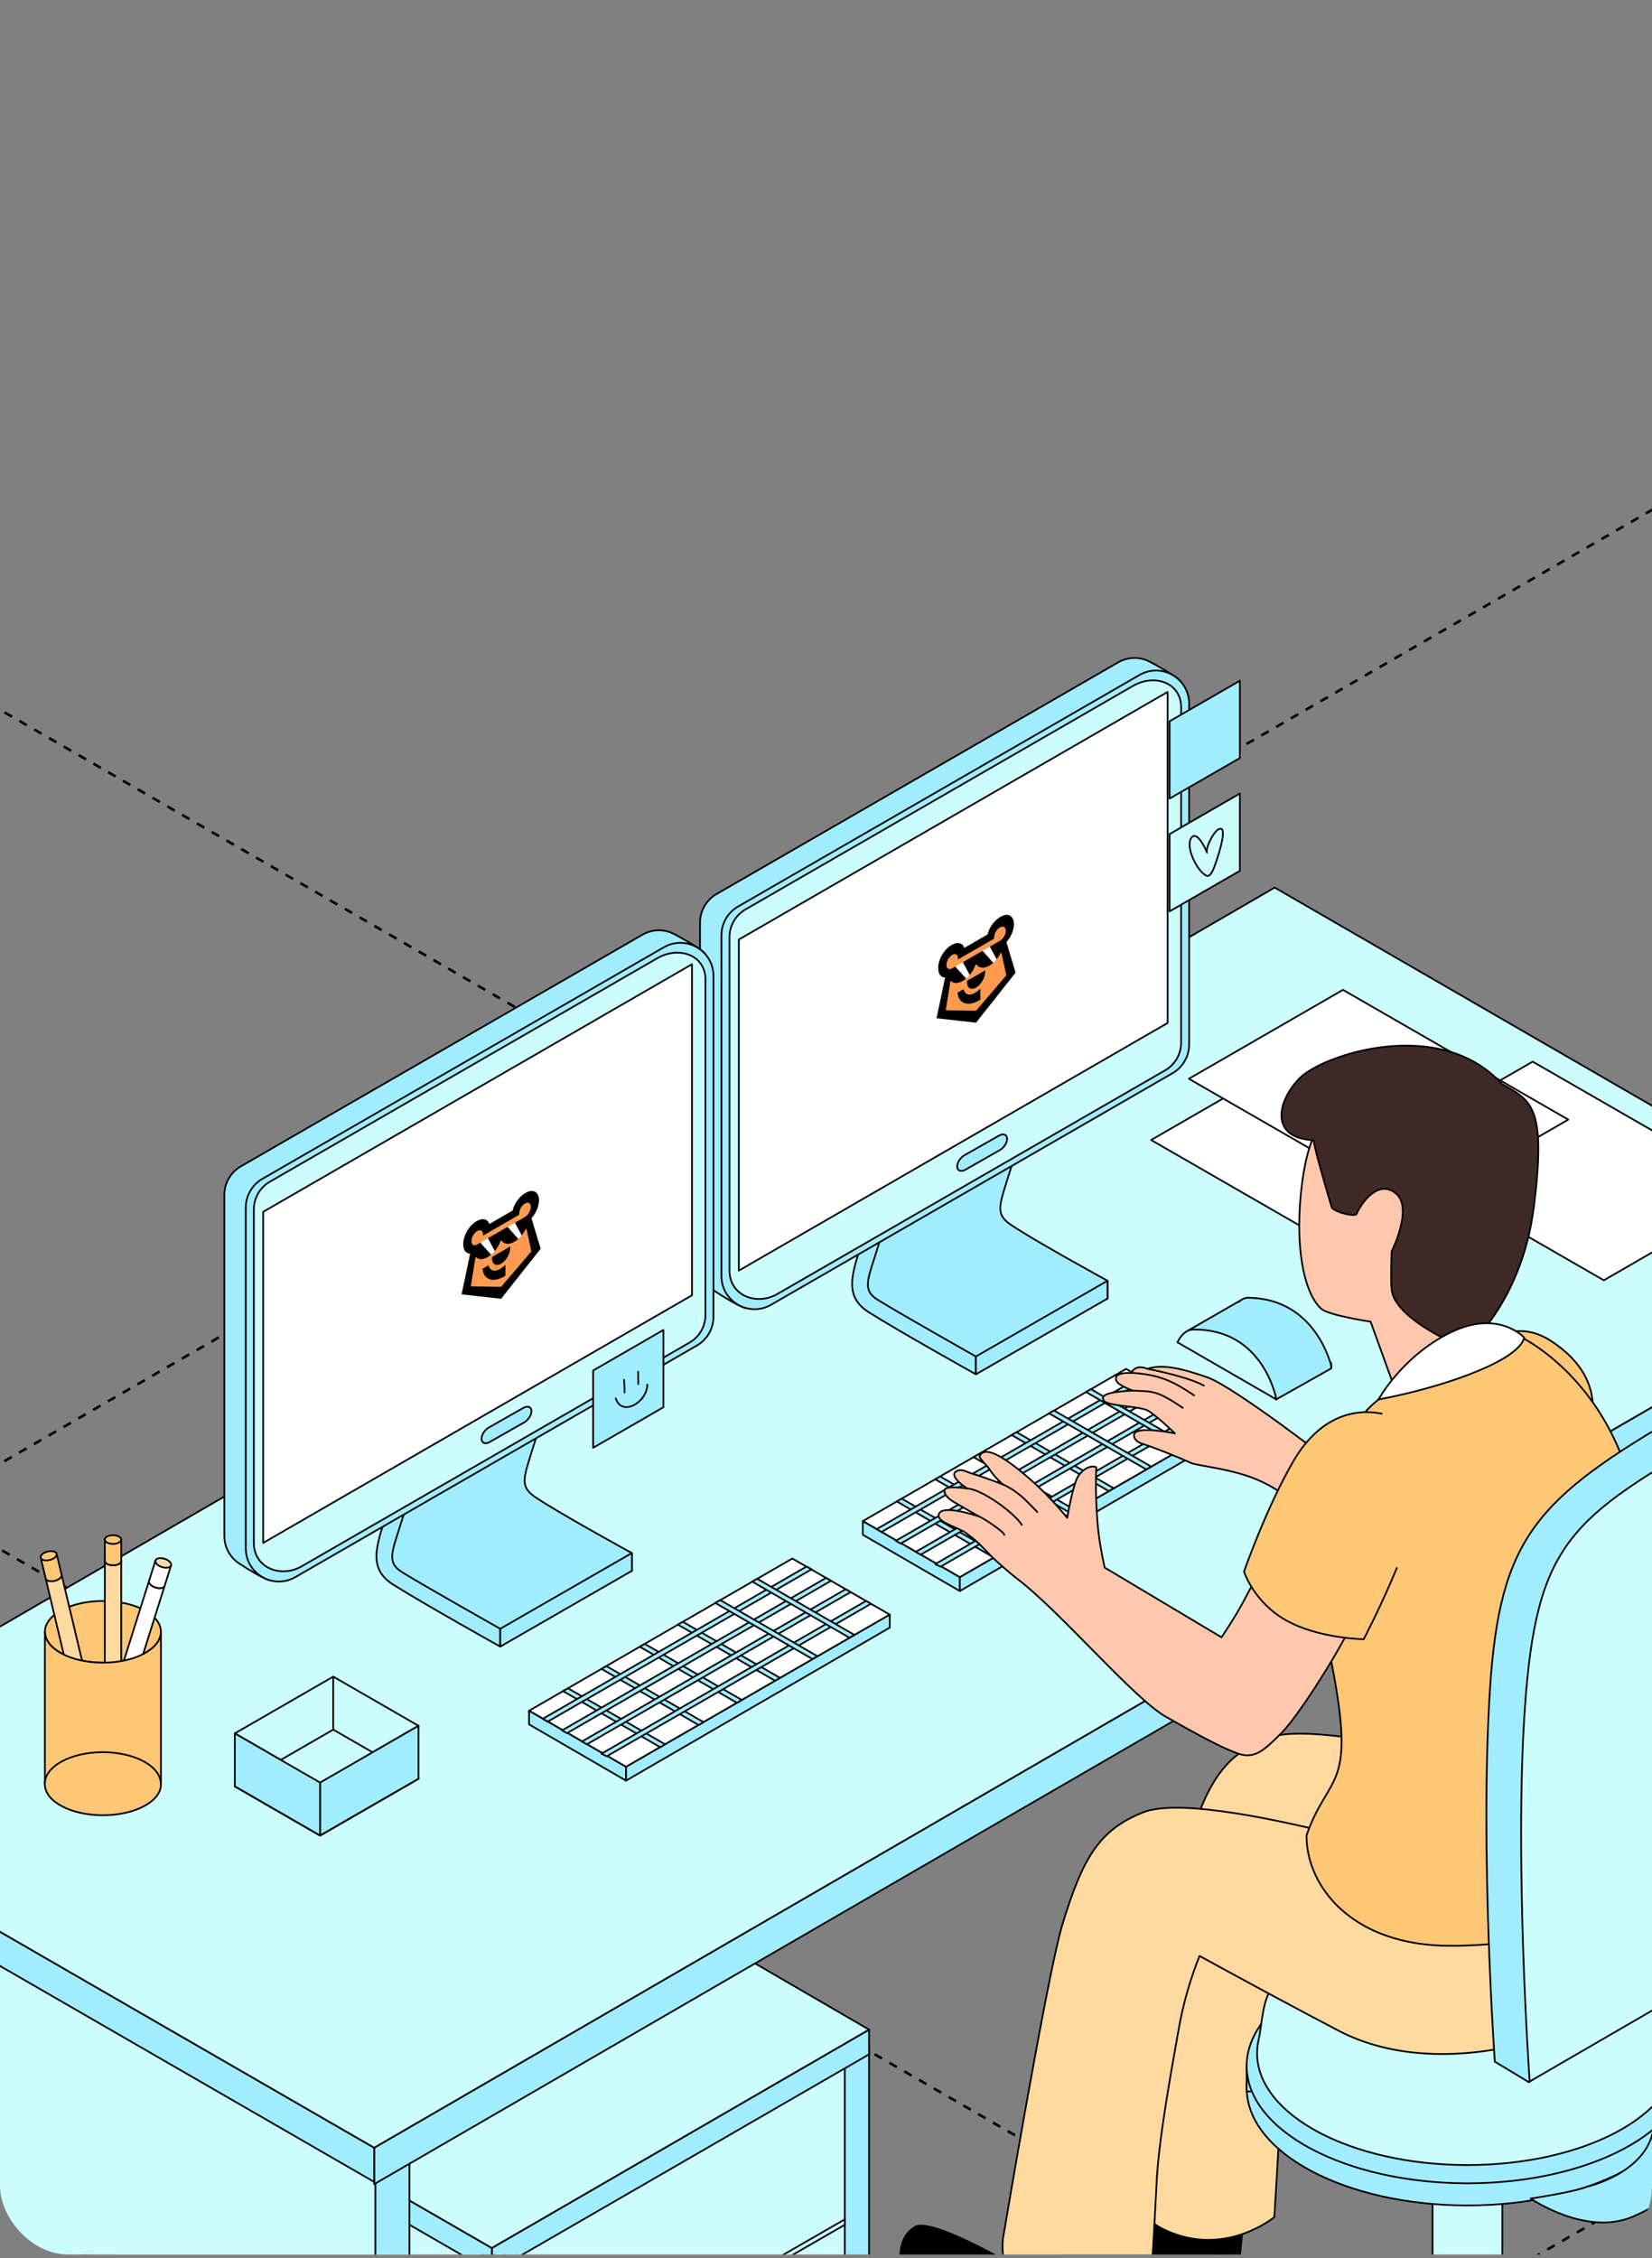 <?xml version="1.0" encoding="UTF-8"?> <svg xmlns="http://www.w3.org/2000/svg" width="387" height="529" viewBox="0 0 387 529" fill="none"><rect x="0" y="0" width="387" height="529" fill="#808080" stroke="none"/><g clip-path="url(#clip0_390_3237)"><path d="M-1550.36 254.608L152.998 1238.04" stroke="black" stroke-width="0.6" stroke-linejoin="round" stroke-dasharray="2 2"></path><path d="M-1379.98 156.246L323.37 1139.68" stroke="black" stroke-width="0.6" stroke-linejoin="round" stroke-dasharray="2 2"></path><path d="M-1209.67 57.912L493.686 1041.34" stroke="black" stroke-width="0.6" stroke-linejoin="round" stroke-dasharray="2 2"></path><path d="M-1039.35 -40.421L664.006 943.011" stroke="black" stroke-width="0.6" stroke-linejoin="round" stroke-dasharray="2 2"></path><path d="M-868.98 -138.784L834.373 844.648" stroke="black" stroke-width="0.6" stroke-linejoin="round" stroke-dasharray="2 2"></path><path d="M-698.66 -237.117L1004.69 746.315" stroke="black" stroke-width="0.6" stroke-linejoin="round" stroke-dasharray="2 2"></path><path d="M-357.973 -433.813L1345.38 549.619" stroke="black" stroke-width="0.6" stroke-linejoin="round" stroke-dasharray="2 2"></path><path d="M-187.656 -532.146L1515.7 451.285" stroke="black" stroke-width="0.6" stroke-linejoin="round" stroke-dasharray="2 2"></path><path d="M-17.336 -630.48L1686.02 352.952" stroke="black" stroke-width="0.6" stroke-linejoin="round" stroke-dasharray="2 2"></path><path d="M153.035 -728.843L1856.39 254.589" stroke="black" stroke-width="0.6" stroke-linejoin="round" stroke-dasharray="2 2"></path><path d="M152.946 1238L1856.3 254.571" stroke="black" stroke-width="0.6" stroke-linejoin="round" stroke-dasharray="2 2"></path><path d="M-17.37 1139.67L1685.98 156.238" stroke="black" stroke-width="0.6" stroke-linejoin="round" stroke-dasharray="2 2"></path><path d="M-187.714 1041.32L1515.64 57.89" stroke="black" stroke-width="0.6" stroke-linejoin="round" stroke-dasharray="2 2"></path><path d="M-358.058 942.974L1345.3 -40.458" stroke="black" stroke-width="0.6" stroke-linejoin="round" stroke-dasharray="2 2"></path><path d="M-528.379 844.641L1174.97 -138.791" stroke="black" stroke-width="0.6" stroke-linejoin="round" stroke-dasharray="2 2"></path><path d="M-698.723 746.292L1004.63 -237.14" stroke="black" stroke-width="0.6" stroke-linejoin="round" stroke-dasharray="2 2"></path><path d="M-1039.38 549.611L663.971 -433.821" stroke="black" stroke-width="0.6" stroke-linejoin="round" stroke-dasharray="2 2"></path><path d="M-1209.73 451.263L493.624 -532.169" stroke="black" stroke-width="0.6" stroke-linejoin="round" stroke-dasharray="2 2"></path><path d="M-1380.07 352.915L323.284 -630.517" stroke="black" stroke-width="0.6" stroke-linejoin="round" stroke-dasharray="2 2"></path><path d="M-1550.39 254.582L152.964 -728.85" stroke="black" stroke-width="0.6" stroke-linejoin="round" stroke-dasharray="2 2"></path><path d="M198.674 478.299V590.031L120.896 634.873L115.219 513.315L198.674 478.299Z" fill="#CBFDFD" stroke="black" stroke-width="0.4" stroke-miterlimit="10" stroke-linecap="round" stroke-linejoin="round"></path><path d="M115.216 638.15L26.547 586.91V478.299L115.216 529.454V638.15Z" fill="#CBFDFD" stroke="black" stroke-width="0.4" stroke-miterlimit="10" stroke-linecap="round" stroke-linejoin="round"></path><path d="M115.219 638.151L120.896 634.874V526.611L115.219 529.885V638.151Z" fill="#9FEDFE" stroke="black" stroke-width="0.4" stroke-miterlimit="10" stroke-linecap="round" stroke-linejoin="round"></path><path d="M197.906 590.476L203.588 587.203V478.937L197.906 482.208V590.476Z" fill="#9FEDFE" stroke="black" stroke-width="0.4" stroke-miterlimit="10" stroke-linecap="round" stroke-linejoin="round"></path><path d="M115.215 532.299L203.587 481.245V475.458L115.215 526.612V532.299Z" fill="#9FEDFE" stroke="black" stroke-width="0.4" stroke-miterlimit="10" stroke-linecap="round" stroke-linejoin="round"></path><path d="M26.586 475.458L115.212 526.612V532.299L26.586 481.144V475.458Z" fill="#9FEDFE" stroke="black" stroke-width="0.4" stroke-miterlimit="10" stroke-linecap="round" stroke-linejoin="round"></path><path d="M115.217 424.121L203.584 475.457L115.212 526.611L26.586 475.457L115.217 424.121Z" fill="#CBFDFD" stroke="black" stroke-width="0.4" stroke-miterlimit="10" stroke-linecap="round" stroke-linejoin="round"></path><path d="M197.907 519.898V521.168L120.898 565.591V564.213L197.907 519.898Z" fill="#CBFDFD" stroke="black" stroke-width="0.4" stroke-miterlimit="10" stroke-linecap="round" stroke-linejoin="round"></path><path d="M87.918 660.006L95.915 655.393V484.56L87.918 489.173V660.006Z" fill="#9FEDFE" stroke="black" stroke-width="0.4" stroke-miterlimit="10" stroke-linecap="round" stroke-linejoin="round"></path><path d="M-3.055 437.005L87.92 489.171V660.004L-3.055 607.843V437.005Z" fill="#CBFDFD" stroke="black" stroke-width="0.4" stroke-miterlimit="10" stroke-linecap="round" stroke-linejoin="round"></path><path d="M348.273 247.622L439.248 299.788V457.535L348.273 405.374V247.622Z" fill="#CBFDFD" stroke="black" stroke-width="0.4" stroke-miterlimit="10" stroke-linecap="round" stroke-linejoin="round"></path><path d="M87.656 511.656L447.998 302.812V294.282L87.656 503.122V511.656Z" fill="#9FEDFE" stroke="black" stroke-width="0.4" stroke-miterlimit="10" stroke-linecap="round" stroke-linejoin="round"></path><path d="M87.655 503.122L-61.789 416.865V424.875L87.655 511.131V503.122Z" fill="#9FEDFE" stroke="black" stroke-width="0.4" stroke-miterlimit="10" stroke-linecap="round" stroke-linejoin="round"></path><path d="M447.997 294.281L298.611 207.92L-61.789 416.865L87.655 503.122L447.997 294.281Z" fill="#CBFDFD" stroke="black" stroke-width="0.4" stroke-miterlimit="10" stroke-linecap="round" stroke-linejoin="round"></path><path d="M98.041 416.671L74.98 429.975L55.008 418.454L78.069 405.149L98.041 416.671Z" fill="#CBFDFD" stroke="black" stroke-width="0.4" stroke-miterlimit="10" stroke-linecap="round" stroke-linejoin="round"></path><path d="M98.041 404.282L74.98 417.583L55.008 406.061L78.069 392.761L98.041 404.282Z" fill="#CBFDFD" stroke="black" stroke-width="0.4" stroke-miterlimit="10" stroke-linecap="round" stroke-linejoin="round"></path><path d="M98.041 416.697L74.98 429.996L55.008 418.476L78.069 405.175L98.041 416.697Z" fill="#CBFDFD" stroke="black" stroke-width="0.4" stroke-miterlimit="10" stroke-linecap="round" stroke-linejoin="round"></path><path d="M98.037 404.281V416.671L74.977 429.975V417.582L98.037 404.281Z" fill="#9FEDFE" stroke="black" stroke-width="0.4" stroke-miterlimit="10" stroke-linecap="round" stroke-linejoin="round"></path><path d="M55.008 406.061L74.98 417.582V429.975L55.008 418.454V406.061Z" fill="#9FEDFE" stroke="black" stroke-width="0.4" stroke-miterlimit="10" stroke-linecap="round" stroke-linejoin="round"></path><path d="M322.438 297.446L358.538 276.619L305.77 246.225L269.664 267.053L322.438 297.446Z" fill="white" stroke="black" stroke-width="0.4" stroke-miterlimit="10" stroke-linecap="round" stroke-linejoin="round"></path><path d="M375.715 299.916L411.82 279.088L359.047 248.695L322.941 269.523L375.715 299.916Z" fill="white" stroke="black" stroke-width="0.4" stroke-miterlimit="10" stroke-linecap="round" stroke-linejoin="round"></path><path d="M331.277 283.103L367.383 262.276L314.609 231.882L278.504 252.71L331.277 283.103Z" fill="white" stroke="black" stroke-width="0.4" stroke-miterlimit="10" stroke-linecap="round" stroke-linejoin="round"></path><path d="M259.45 300.025C259.45 300.025 241.517 290.208 236.618 286.777C233.076 284.297 234.182 282.174 236.355 275.113C238.528 268.053 243.273 255.12 243.273 255.12L238.9 254.418C238.9 254.418 211.411 272.141 209.597 278.105C207.783 284.073 196.423 300.097 201.866 303.523C206.264 306.293 222.838 316.669 228.491 319.974C230.361 321.067 243.504 311.005 243.504 311.005L259.45 304.194V300.025Z" fill="#9FEDFE" stroke="black" stroke-width="0.4" stroke-miterlimit="10" stroke-linecap="round" stroke-linejoin="round"></path><path d="M228.617 317.768C228.617 317.768 210.331 307.448 205.546 304.447C201.884 302.148 203.35 299.592 205.523 292.526C207.696 285.466 212.441 272.533 212.441 272.533L208.068 271.832C208.068 271.832 202.978 287.422 201.163 293.39C199.349 299.358 198.113 303.994 203.561 307.425C210.96 312.086 228.612 321.936 228.612 321.936V317.768H228.617Z" fill="#9FEDFE" stroke="black" stroke-width="0.4" stroke-miterlimit="10" stroke-linecap="round" stroke-linejoin="round"></path><path d="M259.451 300.025L228.617 317.767V321.941L259.451 304.195V300.025Z" fill="#9FEDFE" stroke="black" stroke-width="0.4" stroke-miterlimit="10" stroke-linecap="round" stroke-linejoin="round"></path><path d="M163.984 216.15V296C163.984 298.807 165.417 301.12 167.471 302.471C168.625 303.229 173.532 306.393 174.936 306.462C176.345 306.532 174.252 303.504 175.625 302.711L269.671 248.465C272.071 247.082 273.552 244.52 273.552 241.753V161.899C273.552 160.279 277.395 160.838 276.597 159.637C275.872 158.547 270.564 155.652 269.425 155.048C267.201 153.868 264.405 153.745 261.911 155.183L167.867 209.428C165.46 210.821 163.984 213.378 163.984 216.15Z" fill="#9FEDFE" stroke="black" stroke-width="0.4" stroke-miterlimit="10" stroke-linecap="round" stroke-linejoin="round"></path><path d="M231.26 276.45L274.688 251.4C277.09 250.016 278.57 247.455 278.57 244.688V164.839C278.57 158.871 272.105 155.14 266.929 158.127L172.884 212.372C170.488 213.756 169.008 216.318 169.008 219.085V298.934C169.008 304.901 175.472 308.632 180.644 305.646L231.26 276.45Z" fill="#9FEDFE" stroke="black" stroke-width="0.4" stroke-miterlimit="10" stroke-linecap="round" stroke-linejoin="round"></path><path d="M170.895 219.528V297.665C170.895 303.427 177.14 305.995 182.134 303.113L272.946 250.733C275.267 249.397 276.689 246.925 276.689 244.249V165.669C276.689 159.906 270.449 157.778 265.45 160.66L174.642 213.04C172.322 214.381 170.895 216.852 170.895 219.528Z" fill="#CBFDFD" stroke="black" stroke-width="0.4" stroke-miterlimit="10" stroke-linecap="round" stroke-linejoin="round"></path><path d="M234.24 269.409L226.128 274.022C225.145 274.581 224.294 274.276 224.237 273.345C224.18 272.41 224.939 271.188 225.922 270.631L234.034 266.018C235.018 265.459 235.873 265.764 235.93 266.695C235.983 267.63 235.224 268.851 234.24 269.409Z" fill="#9FEDFE" stroke="black" stroke-width="0.4" stroke-miterlimit="10" stroke-linecap="round" stroke-linejoin="round"></path><path d="M273.53 162.09V239.64L173.082 297.644V220.095L273.53 162.09Z" fill="white" stroke="black" stroke-width="0.4" stroke-miterlimit="10" stroke-linecap="round" stroke-linejoin="round"></path><path d="M221.419 228.974L219.403 238.528L228.646 239.559L237.906 227.842L235.756 220.703C236.385 220.002 236.896 219.131 237.204 218.235C237.512 217.339 237.597 216.471 237.447 215.775C237.297 215.079 236.92 214.596 236.379 214.407C235.837 214.217 235.163 214.332 234.468 214.733L234.192 214.892C233.47 215.318 232.774 216.022 232.227 216.882C231.812 217.522 231.505 218.228 231.344 218.917L225.915 222.049C225.597 221.127 224.739 220.695 223.723 221.027C223.524 221.088 223.321 221.173 223.117 221.282L222.841 221.441C222.031 221.908 221.255 222.726 220.683 223.717C220.111 224.707 219.79 225.788 219.79 226.722C219.79 228.135 220.377 229.016 221.419 228.974Z" fill="#FF9B50"></path><path d="M231.894 221.747L230.16 222.732L232.68 225.547C232.956 225.289 233.224 225.008 233.48 224.707L231.894 221.747Z" fill="white"></path><path d="M225.569 225.377L223.775 226.427L226.306 229.241C226.606 228.982 226.899 228.695 227.18 228.384L225.569 225.377Z" fill="white"></path><path d="M229.66 231.607L229.66 234.166C228.453 234.945 227.221 235.28 226.257 235.069C225.135 234.835 224.46 233.961 224.291 232.543L225.724 231.717C226.188 233.577 227.951 233.265 229.66 231.607Z" fill="black"></path><path d="M228.763 231.282C228.726 231.303 228.69 231.327 228.655 231.348C228.62 231.368 228.583 231.389 228.544 231.408C227.566 231.916 226.513 231.662 226.513 229.904L226.513 229.783L230.797 227.313L230.797 227.433C230.797 229.19 229.746 230.657 228.768 231.279L228.763 231.282Z" fill="black"></path><path d="M232.676 225.55C232.439 225.758 232.196 225.941 231.951 226.096L231.944 226.1C231.884 226.138 231.825 226.174 231.768 226.207C231.711 226.24 231.651 226.274 231.593 226.303L231.588 226.306C230.353 226.947 229.299 226.784 228.735 225.899L228.555 226.003C228.266 226.797 227.831 227.571 227.299 228.237L227.181 228.385L225.571 225.378L230.156 222.734L232.676 225.55Z" fill="black"></path><path d="M221.419 228.974C220.377 229.016 219.79 228.135 219.79 226.721C219.79 225.788 220.111 224.707 220.684 223.716C221.256 222.726 222.032 221.907 222.841 221.441L223.117 221.281C223.322 221.173 223.525 221.087 223.725 221.026C224.74 220.694 225.599 221.126 225.916 222.048L231.346 218.916C231.507 218.227 231.814 217.521 232.229 216.881C232.776 216.022 233.471 215.318 234.192 214.892L234.468 214.733C235.164 214.331 235.838 214.216 236.38 214.405C236.923 214.594 237.3 215.077 237.45 215.773C237.6 216.47 237.514 217.339 237.206 218.235C236.898 219.132 236.386 220.004 235.756 220.705L237.906 227.842L228.647 239.558L219.404 238.527L221.419 228.974ZM228.645 236.776L235.743 228.474L234.584 223.137L234.437 223.221C234.198 223.699 233.91 224.155 233.585 224.569L233.478 224.707L231.892 221.747L234.25 220.387C234.612 220.178 234.958 219.812 235.214 219.37C235.47 218.927 235.613 218.444 235.613 218.027C235.613 217.61 235.47 217.292 235.214 217.145C234.958 216.997 234.612 217.031 234.25 217.24C234.223 217.255 234.196 217.273 234.172 217.29C233.929 217.441 233.694 217.665 233.492 217.937C233.29 218.208 233.129 218.518 233.026 218.831C232.937 219.094 232.891 219.353 232.892 219.588C232.892 219.657 232.896 219.724 232.904 219.788L232.904 219.874L224.392 224.784C224.408 224.678 224.417 224.575 224.416 224.477C224.416 224.125 224.312 223.843 224.122 223.677C223.932 223.511 223.666 223.47 223.369 223.561C223.17 223.621 222.963 223.738 222.763 223.904C222.563 224.07 222.376 224.281 222.215 224.52C222.055 224.759 221.926 225.021 221.838 225.285C221.749 225.549 221.705 225.808 221.706 226.044C221.705 226.461 221.847 226.779 222.101 226.929C222.355 227.079 222.701 227.047 223.062 226.842L223.78 226.428L226.311 229.242C226.113 229.408 225.911 229.556 225.708 229.685L225.701 229.689C225.642 229.728 225.582 229.762 225.526 229.794C225.471 229.826 225.411 229.861 225.347 229.893C224.309 230.433 223.38 230.402 222.781 229.831L222.636 229.915L221.553 236.657L228.645 236.776Z" fill="black"></path><path d="M148.02 363.815C148.02 363.815 130.087 353.998 125.188 350.567C121.645 348.087 122.753 345.964 124.926 338.903C127.097 331.843 131.844 318.91 131.844 318.91L127.471 318.208C127.471 318.208 99.981 335.931 98.167 341.895C96.353 347.863 84.993 363.887 90.436 367.313C94.835 370.083 111.408 380.459 117.06 383.764C118.931 384.857 132.074 374.795 132.074 374.795L148.02 367.984V363.815Z" fill="#9FEDFE" stroke="black" stroke-width="0.4" stroke-miterlimit="10" stroke-linecap="round" stroke-linejoin="round"></path><path d="M117.184 381.557C117.184 381.557 98.898 371.238 94.113 368.237C90.451 365.938 91.917 363.382 94.09 356.316C96.261 349.256 101.008 336.323 101.008 336.323L96.633 335.622C96.633 335.622 91.545 351.212 89.73 357.18C87.916 363.148 86.679 367.784 92.126 371.215C99.527 375.876 117.179 385.726 117.179 385.726V381.557H117.184Z" fill="#9FEDFE" stroke="black" stroke-width="0.4" stroke-miterlimit="10" stroke-linecap="round" stroke-linejoin="round"></path><path d="M148.018 363.814L117.184 381.556V385.73L148.018 367.984V363.814Z" fill="#9FEDFE" stroke="black" stroke-width="0.4" stroke-miterlimit="10" stroke-linecap="round" stroke-linejoin="round"></path><path d="M52.555 279.939V359.789C52.555 362.597 53.986 364.91 56.04 366.261C57.194 367.019 62.102 370.183 63.505 370.252C64.915 370.322 62.822 367.294 64.195 366.501L158.24 312.255C160.642 310.872 162.122 308.31 162.122 305.543V225.689C162.122 224.069 165.965 224.628 165.167 223.427C164.443 222.336 159.133 219.442 157.996 218.838C155.77 217.657 152.976 217.535 150.481 218.972L56.437 273.218C54.03 274.611 52.555 277.167 52.555 279.939Z" fill="#9FEDFE" stroke="black" stroke-width="0.4" stroke-miterlimit="10" stroke-linecap="round" stroke-linejoin="round"></path><path d="M57.578 282.875V362.723C57.578 368.691 64.044 372.422 69.214 369.436L163.259 315.19C165.66 313.806 167.14 311.244 167.14 308.477V228.628C167.14 222.66 160.676 218.93 155.501 221.916L61.456 276.162C59.058 277.545 57.578 280.108 57.578 282.875Z" fill="#9FEDFE" stroke="black" stroke-width="0.4" stroke-miterlimit="10" stroke-linecap="round" stroke-linejoin="round"></path><path d="M59.465 283.318V361.455C59.465 367.217 65.71 369.784 70.704 366.903L161.516 314.521C163.837 313.186 165.26 310.715 165.26 308.039V229.458C165.26 223.696 159.02 221.568 154.021 224.449L63.213 276.829C60.892 278.171 59.465 280.642 59.465 283.318Z" fill="#CBFDFD" stroke="black" stroke-width="0.4" stroke-miterlimit="10" stroke-linecap="round" stroke-linejoin="round"></path><path d="M122.811 333.199L114.698 337.812C113.715 338.369 112.864 338.065 112.808 337.134C112.75 336.2 113.509 334.978 114.493 334.42L122.605 329.807C123.588 329.248 124.442 329.554 124.5 330.484C124.553 331.419 123.794 332.641 122.811 333.199Z" fill="#9FEDFE" stroke="black" stroke-width="0.4" stroke-miterlimit="10" stroke-linecap="round" stroke-linejoin="round"></path><path d="M162.099 225.88V303.43L61.652 361.435V283.885L162.099 225.88Z" fill="white" stroke="black" stroke-width="0.4" stroke-miterlimit="10" stroke-linecap="round" stroke-linejoin="round"></path><path d="M110.157 293.653L108.141 303.208L117.384 304.239L126.645 292.522L124.494 285.383C125.124 284.682 125.635 283.811 125.942 282.915C126.25 282.019 126.336 281.151 126.186 280.455C126.035 279.758 125.658 279.276 125.117 279.086C124.575 278.897 123.901 279.012 123.207 279.413L122.931 279.572C122.209 279.997 121.513 280.702 120.965 281.562C120.55 282.201 120.244 282.908 120.082 283.597L114.653 286.729C114.336 285.807 113.477 285.375 112.461 285.707C112.262 285.768 112.059 285.853 111.855 285.961L111.579 286.12C110.77 286.587 109.994 287.406 109.421 288.396C108.849 289.387 108.528 290.468 108.528 291.401C108.528 292.815 109.116 293.696 110.157 293.653Z" fill="#FF9B50"></path><path d="M120.633 286.427L118.898 287.412L121.418 290.227C121.694 289.969 121.962 289.688 122.219 289.386L120.633 286.427Z" fill="white"></path><path d="M114.308 290.057L112.513 291.106L115.044 293.92C115.345 293.662 115.637 293.375 115.918 293.063L114.308 290.057Z" fill="white"></path><path d="M118.398 296.287L118.398 298.846C117.191 299.624 115.959 299.96 114.995 299.748C113.873 299.515 113.198 298.64 113.029 297.222L114.462 296.396C114.926 298.257 116.689 297.945 118.398 296.287Z" fill="black"></path><path d="M117.502 295.962C117.464 295.983 117.428 296.007 117.393 296.027C117.358 296.047 117.321 296.069 117.282 296.088C116.304 296.596 115.251 296.341 115.251 294.583L115.251 294.463L119.535 291.993L119.535 292.113C119.535 293.869 118.484 295.337 117.506 295.959L117.502 295.962Z" fill="black"></path><path d="M121.414 290.229C121.177 290.437 120.934 290.621 120.689 290.776L120.682 290.78C120.622 290.818 120.563 290.854 120.506 290.887C120.449 290.92 120.39 290.954 120.331 290.982L120.326 290.985C119.092 291.627 118.038 291.464 117.473 290.579L117.294 290.682C117.005 291.477 116.57 292.251 116.037 292.917L115.919 293.065L114.309 290.058L118.894 287.414L121.414 290.229Z" fill="black"></path><path d="M110.157 293.653C109.116 293.696 108.528 292.815 108.528 291.401C108.528 290.467 108.85 289.386 109.422 288.396C109.994 287.406 110.77 286.587 111.579 286.12L111.855 285.961C112.06 285.852 112.264 285.767 112.463 285.706C113.479 285.374 114.337 285.805 114.655 286.728L120.084 283.596C120.246 282.907 120.552 282.2 120.967 281.561C121.514 280.702 122.209 279.997 122.931 279.572L123.207 279.413C123.902 279.011 124.576 278.895 125.119 279.084C125.661 279.274 126.038 279.756 126.188 280.453C126.339 281.15 126.253 282.018 125.944 282.915C125.636 283.812 125.125 284.683 124.494 285.385L126.645 292.522L117.385 304.238L108.142 303.207L110.157 293.653ZM117.384 301.455L124.481 293.154L123.322 287.817L123.176 287.901C122.937 288.379 122.648 288.835 122.323 289.249L122.216 289.386L120.63 286.427L122.988 285.067C123.35 284.858 123.697 284.492 123.952 284.05C124.208 283.607 124.352 283.124 124.352 282.707C124.352 282.289 124.208 281.972 123.952 281.824C123.697 281.677 123.35 281.711 122.988 281.92C122.961 281.935 122.935 281.953 122.91 281.969C122.668 282.121 122.433 282.345 122.231 282.616C122.029 282.888 121.867 283.197 121.765 283.51C121.676 283.774 121.63 284.033 121.63 284.268C121.63 284.337 121.634 284.404 121.642 284.468L121.642 284.553L113.13 289.464C113.147 289.358 113.155 289.255 113.155 289.157C113.154 288.805 113.05 288.523 112.86 288.356C112.67 288.19 112.405 288.15 112.107 288.241C111.908 288.3 111.701 288.417 111.501 288.584C111.301 288.75 111.114 288.96 110.954 289.2C110.793 289.439 110.664 289.701 110.576 289.965C110.488 290.229 110.443 290.488 110.445 290.723C110.444 291.141 110.586 291.459 110.84 291.609C111.094 291.758 111.439 291.727 111.8 291.522L112.518 291.108L115.05 293.921C114.851 294.088 114.649 294.236 114.446 294.365L114.44 294.368C114.38 294.407 114.32 294.442 114.265 294.474C114.209 294.506 114.149 294.541 114.085 294.573C113.047 295.112 112.118 295.082 111.519 294.511L111.374 294.594L110.291 301.337L117.384 301.455Z" fill="black"></path><path d="M155.412 329.659L138.953 339.153V321.048L155.412 311.55V329.659Z" fill="#9FEDFE" stroke="black" stroke-width="0.4" stroke-miterlimit="10" stroke-linecap="round" stroke-linejoin="round"></path><path d="M290.446 177.58L273.988 187.073V168.969L290.446 159.471V177.58Z" fill="#9FEDFE" stroke="black" stroke-width="0.4" stroke-miterlimit="10" stroke-linecap="round" stroke-linejoin="round"></path><path d="M290.446 204.001L273.988 213.494V195.39L290.446 185.892V204.001Z" fill="#CBFDFD" stroke="black" stroke-width="0.4" stroke-miterlimit="10" stroke-linecap="round" stroke-linejoin="round"></path><path d="M202.125 356.338L263.798 320.673L286.63 333.82L224.847 369.48L202.125 356.338Z" fill="white" stroke="black" stroke-width="0.4" stroke-miterlimit="10" stroke-linecap="round" stroke-linejoin="round"></path><path d="M224.847 372.711L202.125 359.534V356.339L224.847 369.481V372.711Z" fill="#9FEDFE" stroke="black" stroke-width="0.4" stroke-miterlimit="10" stroke-linecap="round" stroke-linejoin="round"></path><path d="M224.848 369.48V372.71L286.631 336.859V333.82L224.848 369.48Z" fill="#9FEDFE" stroke="black" stroke-width="0.4" stroke-miterlimit="10" stroke-linecap="round" stroke-linejoin="round"></path><path d="M232.843 364.868L234.003 364.205L211.253 351.072L210.082 351.729L232.843 364.868Z" fill="#9FEDFE" stroke="black" stroke-width="0.4" stroke-miterlimit="10" stroke-linecap="round" stroke-linejoin="round"></path><path d="M241.846 359.677L243.002 359.009L220.251 345.876L219.086 346.535L241.846 359.677Z" fill="#9FEDFE" stroke="black" stroke-width="0.4" stroke-miterlimit="10" stroke-linecap="round" stroke-linejoin="round"></path><path d="M250.827 354.481L251.983 353.812L229.231 340.679L228.066 341.338L250.827 354.481Z" fill="#9FEDFE" stroke="black" stroke-width="0.4" stroke-miterlimit="10" stroke-linecap="round" stroke-linejoin="round"></path><path d="M259.737 349.299L260.896 348.632L238.146 335.499L236.977 336.157L259.737 349.299Z" fill="#9FEDFE" stroke="black" stroke-width="0.4" stroke-miterlimit="10" stroke-linecap="round" stroke-linejoin="round"></path><path d="M206.515 358.874L205.359 358.211L267.129 322.551L268.298 323.21L206.515 358.874Z" fill="#9FEDFE" stroke="black" stroke-width="0.4" stroke-miterlimit="10" stroke-linecap="round" stroke-linejoin="round"></path><path d="M210.992 361.594L209.852 360.94L271.691 325.219L272.861 325.896L210.992 361.594Z" fill="#9FEDFE" stroke="black" stroke-width="0.4" stroke-miterlimit="10" stroke-linecap="round" stroke-linejoin="round"></path><path d="M215.684 364.199L214.523 363.535L276.288 327.867L277.467 328.534L215.684 364.199Z" fill="#9FEDFE" stroke="black" stroke-width="0.4" stroke-miterlimit="10" stroke-linecap="round" stroke-linejoin="round"></path><path d="M220.337 367.009L219.086 366.398L281.06 330.609L282.216 331.278L220.337 367.009Z" fill="#9FEDFE" stroke="black" stroke-width="0.4" stroke-miterlimit="10" stroke-linecap="round" stroke-linejoin="round"></path><path d="M268.502 344.216L269.663 343.547L246.912 330.414L245.742 331.078L268.502 344.216Z" fill="#9FEDFE" stroke="black" stroke-width="0.4" stroke-miterlimit="10" stroke-linecap="round" stroke-linejoin="round"></path><path d="M277.171 339.225L278.326 338.556L255.576 325.423L254.406 326.087L277.171 339.225Z" fill="#9FEDFE" stroke="black" stroke-width="0.4" stroke-miterlimit="10" stroke-linecap="round" stroke-linejoin="round"></path><path d="M123.938 400.757L185.611 365.092L208.442 378.24L146.659 413.9L123.938 400.757Z" fill="white" stroke="black" stroke-width="0.4" stroke-miterlimit="10" stroke-linecap="round" stroke-linejoin="round"></path><path d="M146.659 417.13L123.938 403.955V400.758L146.659 413.901V417.13Z" fill="#9FEDFE" stroke="black" stroke-width="0.4" stroke-miterlimit="10" stroke-linecap="round" stroke-linejoin="round"></path><path d="M146.656 413.901V417.129L208.439 381.28V378.241L146.656 413.901Z" fill="#9FEDFE" stroke="black" stroke-width="0.4" stroke-miterlimit="10" stroke-linecap="round" stroke-linejoin="round"></path><path d="M154.659 409.288L155.818 408.624L133.068 395.491L131.898 396.15L154.659 409.288Z" fill="#9FEDFE" stroke="black" stroke-width="0.4" stroke-miterlimit="10" stroke-linecap="round" stroke-linejoin="round"></path><path d="M163.659 404.097L164.815 403.429L142.063 390.295L140.898 390.954L163.659 404.097Z" fill="#9FEDFE" stroke="black" stroke-width="0.4" stroke-miterlimit="10" stroke-linecap="round" stroke-linejoin="round"></path><path d="M172.635 398.901L173.791 398.233L151.04 385.1L149.875 385.758L172.635 398.901Z" fill="#9FEDFE" stroke="black" stroke-width="0.4" stroke-miterlimit="10" stroke-linecap="round" stroke-linejoin="round"></path><path d="M181.553 393.719L182.713 393.051L159.963 379.917L158.793 380.576L181.553 393.719Z" fill="#9FEDFE" stroke="black" stroke-width="0.4" stroke-miterlimit="10" stroke-linecap="round" stroke-linejoin="round"></path><path d="M128.328 403.296L127.172 402.632L188.941 366.973L190.111 367.631L128.328 403.296Z" fill="#9FEDFE" stroke="black" stroke-width="0.4" stroke-miterlimit="10" stroke-linecap="round" stroke-linejoin="round"></path><path d="M132.809 406.013L131.668 405.359L193.508 369.638L194.677 370.315L132.809 406.013Z" fill="#9FEDFE" stroke="black" stroke-width="0.4" stroke-miterlimit="10" stroke-linecap="round" stroke-linejoin="round"></path><path d="M137.497 408.618L136.336 407.956L198.1 372.286L199.28 372.954L137.497 408.618Z" fill="#9FEDFE" stroke="black" stroke-width="0.4" stroke-miterlimit="10" stroke-linecap="round" stroke-linejoin="round"></path><path d="M142.149 411.429L140.898 410.818L202.872 375.03L204.028 375.698L142.149 411.429Z" fill="#9FEDFE" stroke="black" stroke-width="0.4" stroke-miterlimit="10" stroke-linecap="round" stroke-linejoin="round"></path><path d="M190.316 388.634L191.476 387.966L168.726 374.833L167.555 375.496L190.316 388.634Z" fill="#9FEDFE" stroke="black" stroke-width="0.4" stroke-miterlimit="10" stroke-linecap="round" stroke-linejoin="round"></path><path d="M198.984 383.645L200.139 382.977L177.388 369.844L176.219 370.507L198.984 383.645Z" fill="#9FEDFE" stroke="black" stroke-width="0.4" stroke-miterlimit="10" stroke-linecap="round" stroke-linejoin="round"></path><path d="M311.822 319.262L311.849 320.563L298.946 327.829L277.398 313.417L278.033 311.863L290.834 304.496L311.822 319.262Z" fill="#9FEDFE" stroke="black" stroke-width="0.4" stroke-miterlimit="10" stroke-linecap="round" stroke-linejoin="round"></path><path d="M290.16 305.008C290.744 304.449 291.516 303.993 292.475 304.004C308.503 304.218 311.916 320.227 311.916 320.227" fill="#9FEDFE"></path><path d="M290.16 305.008C290.744 304.449 291.516 303.993 292.475 304.004C308.503 304.218 311.916 320.227 311.916 320.227" stroke="black" stroke-width="0.4" stroke-miterlimit="10" stroke-linecap="round" stroke-linejoin="round"></path><path d="M299.006 327.828L275.84 314.451C275.84 314.451 277.061 311.498 279.516 311.46C296.098 311.212 299.006 327.828 299.006 327.828Z" fill="#CBFDFD" stroke="black" stroke-width="0.4" stroke-miterlimit="10" stroke-linecap="round" stroke-linejoin="round"></path><path d="M291.18 521.421L289.218 540.694C289.218 540.694 280.112 550.431 267.488 541.929C259.964 536.863 246.761 528.978 242.56 520.367C238.363 511.757 239.681 506.613 243.349 504.324C247.015 502.033 265.564 512.834 265.564 512.834L291.18 521.421Z" fill="black" stroke="black" stroke-width="0.4" stroke-miterlimit="10" stroke-linecap="round" stroke-linejoin="round"></path><path d="M264.127 506.176C264.127 506.176 274.407 444.975 277.873 433.568C282.691 417.716 286.553 411.308 296.785 407.211C302.821 404.792 316.804 406.72 331.258 409.844C333.09 422.835 331.339 437.494 324.348 448.628C319.445 445.981 314.59 443.343 310.029 440.838C308.052 445.757 306.281 451.535 305.107 458.208C303.364 468.112 300.471 483.649 299.98 493.916C299.483 504.177 298.528 519.367 298.528 519.367C298.528 519.367 287.847 528.292 274.483 523.069C261.314 517.921 264.127 506.176 264.127 506.176Z" fill="#FFD99F" stroke="black" stroke-width="0.4" stroke-miterlimit="10" stroke-linecap="round" stroke-linejoin="round"></path><path d="M343.769 569.09C339.27 569.09 335.594 565.416 335.594 560.923V485.543C335.594 481.049 339.275 477.376 343.769 477.376C348.266 477.376 351.943 481.049 351.943 485.543V560.923C351.943 565.416 348.266 569.09 343.769 569.09Z" fill="#CBFDFD" stroke="black" stroke-width="0.4" stroke-miterlimit="10" stroke-linecap="round" stroke-linejoin="round"></path><path d="M395.496 489.153C395.496 504.333 372.341 516.64 343.774 516.64C315.208 516.64 292.051 504.333 292.051 489.153C292.051 473.973 315.208 461.665 343.774 461.665C372.336 461.665 395.496 473.973 395.496 489.153Z" fill="#9FEDFE" stroke="black" stroke-width="0.4" stroke-miterlimit="10" stroke-linecap="round" stroke-linejoin="round"></path><path d="M292.047 483.968H395.492V489.951H292.047V483.968Z" fill="#9FEDFE" stroke="black" stroke-width="0.4" stroke-miterlimit="10" stroke-linecap="round" stroke-linejoin="round"></path><path d="M292.047 483.969C292.047 468.787 315.204 456.48 343.77 456.48C372.335 456.48 395.492 468.787 395.492 483.969C395.492 499.15 372.335 511.455 343.77 511.455C315.204 511.455 292.047 499.15 292.047 483.969Z" fill="#9FEDFE" stroke="black" stroke-width="0.4" stroke-miterlimit="10" stroke-linecap="round" stroke-linejoin="round"></path><path d="M294.488 480.986C294.488 479.868 294.621 478.765 294.878 477.683C295.541 474.879 295.763 468.285 297.959 465.83C305.869 456.984 324.113 454.796 343.768 454.796C370.983 454.796 393.046 466.522 393.046 480.986C393.046 495.45 370.983 507.177 343.768 507.177C316.552 507.177 294.488 495.45 294.488 480.986Z" fill="#CBFDFD" stroke="black" stroke-width="0.4" stroke-miterlimit="10" stroke-linecap="round" stroke-linejoin="round"></path><path d="M262.151 538.772L260.193 558.045C260.193 558.045 251.088 567.777 238.464 559.28C230.939 554.214 217.737 546.328 213.54 537.718C209.344 529.106 210.661 523.964 214.328 521.675C217.996 519.384 236.545 530.185 236.545 530.185L262.151 538.772Z" fill="black" stroke="black" stroke-width="0.4" stroke-miterlimit="10" stroke-linecap="round" stroke-linejoin="round"></path><path d="M235.105 523.526C235.105 523.526 245.385 462.324 248.85 450.918C253.668 435.066 257.531 428.659 267.763 424.561C282.559 418.636 345.169 438.801 345.169 438.801L386.034 435.79C386.034 435.79 392.599 459.447 379.659 468.794C366.721 478.139 335.862 487.375 313.56 475.696C302.913 470.124 291.264 463.813 281.003 458.194C279.026 463.117 277.254 468.889 276.08 475.558C274.342 485.461 271.449 501 270.952 511.266C270.456 521.526 269.501 536.716 269.501 536.716C269.501 536.716 258.82 545.642 245.456 540.418C232.287 535.271 235.105 523.526 235.105 523.526Z" fill="#FFD99F" stroke="black" stroke-width="0.4" stroke-miterlimit="10" stroke-linecap="round" stroke-linejoin="round"></path><path d="M282.821 322.642C276.343 320.395 272.208 319.555 268.789 320.644C265.772 319.446 265.051 321.63 265.051 321.63C265.051 321.63 260.386 321.291 261.613 323.615C262.114 324.56 265.319 325.753 265.319 325.753C265.319 325.753 262.186 325.906 260.386 326.291C258.547 326.683 258.042 327.312 258.576 328.114C259.446 329.421 266.641 329.354 268.784 330.389C270.456 331.196 275.245 335.776 275.245 335.776C275.245 335.776 266.764 334.048 265.762 335.776C265.433 336.343 265.762 337.626 267.5 338.179C270.441 339.115 276.629 341.595 278.988 342.702C280.435 343.38 288.504 344.019 294.673 346.69C301.318 349.571 306.045 354.481 306.045 354.481L314.09 344.22C314.1 344.215 289.3 324.888 282.821 322.642Z" fill="#FFC8AD" stroke="black" stroke-width="0.4" stroke-miterlimit="10" stroke-linecap="round" stroke-linejoin="round"></path><path d="M320.773 257.01C327.953 252.029 341.766 253.584 347.758 266.231C351.077 273.234 346.387 292.059 345.648 305.282C345.051 315.945 354.252 323.516 354.252 323.516C354.252 323.516 348.627 322.104 339.474 325.872C330.322 329.641 329.4 332.579 329.4 332.579L321.073 309.609C321.073 309.609 311.219 308.145 309.489 306.565C305.336 302.764 303.14 291.453 305.064 276.859C307.929 255.144 318.127 258.841 320.773 257.01Z" fill="#FFC8AD" stroke="black" stroke-width="0.4" stroke-miterlimit="10" stroke-linecap="round" stroke-linejoin="round"></path><path d="M351.785 253.88C358.575 257.807 362.323 258.861 359.344 282.599C356.479 305.43 343.311 315.916 343.311 315.916C343.311 315.916 326.9 309.366 326.017 302.211C325.741 299.954 326.017 293.118 326.017 293.118C326.017 293.118 331.021 283.228 327.144 279.703C323.014 275.948 318.793 281.917 317.828 284.331C317.451 285.27 311.841 283.72 311.904 282.604C310.815 278.964 308.322 270.495 307.697 267.089C297.623 266.679 298.945 258.298 304.36 252.673C309.774 247.044 337.29 237.951 351.785 253.88Z" fill="#3F2A28" stroke="black" stroke-width="0.4" stroke-miterlimit="10" stroke-linecap="round" stroke-linejoin="round"></path><path d="M342.469 318.939C342.469 318.939 352.224 307.008 363.144 314.001C378.656 323.939 371.475 336.838 371.475 336.838L342.469 318.939Z" fill="#FDC776" stroke="black" stroke-width="0.4" stroke-miterlimit="10" stroke-linecap="round" stroke-linejoin="round"></path><path d="M384.405 359.739C380.213 322.552 354.253 312.19 354.253 312.19C354.253 312.19 324.517 322.748 318.696 332.327C311.965 343.409 308.384 372.513 311.277 386.329C318.349 420.133 311.401 414.542 306.059 429.98C306.059 442.082 316.935 455.816 339.705 455.816C362.475 455.816 382.395 449.114 382.395 437.011C383.034 407.143 385.732 371.521 384.405 359.739Z" fill="#FDC776" stroke="black" stroke-width="0.4" stroke-miterlimit="10" stroke-linecap="round" stroke-linejoin="round"></path><path d="M302.354 355.916C302.354 355.916 295.904 366.239 291.893 374.039C289.62 378.461 286.155 383.552 286.155 383.552L258.781 367.217C258.099 364.131 257.378 360.262 257.082 356.446C256.475 348.669 256.829 343.713 256.829 343.713C256.829 343.713 254.985 342.735 252.742 345.554C251.38 347.257 250.015 355.558 250.015 355.558C250.015 355.558 246.487 351.207 242.696 347.763C236.197 341.862 231.036 338.451 229.557 340.917C229.145 341.604 231.127 343.092 231.901 344.342C232.893 345.955 234.966 347.763 234.966 347.763C234.966 347.763 231.003 346.174 227.746 345.21C226.52 344.848 225.455 344.099 224.367 344.495C221.606 345.497 226.539 348.674 226.539 348.674C226.539 348.674 222.704 348.111 221.611 348.674C220.867 349.061 221.167 350.54 223.497 351.884C225.198 352.867 229.293 355.229 229.293 355.229C229.293 355.229 220.814 352.295 219.945 354.666C219.219 356.637 224.696 357.829 226.319 359.145C227.613 360.195 228.238 360.328 231.91 364.246C232.846 365.242 236.49 368.467 238.279 369.831C248.659 377.736 265.581 397.915 273.196 402.21C280.812 406.502 285.314 408.964 289.434 410.581C293.555 412.199 295.565 410.649 300.263 405.896C304.956 401.141 317.7 380.803 319.376 374.053C321.033 367.293 302.354 355.916 302.354 355.916Z" fill="#FFC8AD" stroke="black" stroke-width="0.4" stroke-miterlimit="10" stroke-linecap="round" stroke-linejoin="round"></path><path d="M323.674 331.168C317.715 329.941 309.265 331.43 302.924 342.397C296.582 353.364 291.426 368.139 291.426 368.139C291.426 368.139 293.622 375.227 301.219 379.541C308.815 383.848 319.462 384.001 319.462 384.001C319.462 384.001 323.708 375.874 327.227 367.305" fill="#FDC776"></path><path d="M323.674 331.168C317.715 329.941 309.265 331.43 302.924 342.397C296.582 353.364 291.426 368.139 291.426 368.139C291.426 368.139 293.622 375.227 301.219 379.541C308.815 383.848 319.462 384.001 319.462 384.001C319.462 384.001 323.708 375.874 327.227 367.305" stroke="black" stroke-width="0.4" stroke-miterlimit="10" stroke-linecap="round" stroke-linejoin="round"></path><path d="M322.941 327.828C322.941 327.828 328.399 317.752 339.701 312.19C351.002 306.627 357.018 313.305 357.018 313.305C357.018 313.305 357.199 316.164 348.467 320.176C337.156 325.366 322.941 327.828 322.941 327.828Z" fill="white" stroke="black" stroke-width="0.4" stroke-miterlimit="10" stroke-linecap="round" stroke-linejoin="round"></path><path d="M350.181 482.952L358.155 487.773L417.083 444.167C417.083 444.167 423.314 398.451 421.404 373.282C420.15 356.771 431.536 338.485 428.27 329.544C427.615 327.753 419.08 326.304 417.763 325.354C413.938 322.601 406.908 323.775 394.294 331.082C359.84 351.037 351.347 360.2 349.045 395.689C346.629 432.966 350.181 482.952 350.181 482.952Z" fill="#9FEDFE" stroke="black" stroke-width="0.4" stroke-miterlimit="10" stroke-linecap="round" stroke-linejoin="round"></path><path d="M358.34 487.608L425.242 448.823C425.242 448.823 426.86 403.036 429.563 377.938C433.497 341.4 441.103 313.354 402.453 335.738C367.999 355.693 359.92 361.07 357.204 400.345C354.735 436.124 358.34 487.608 358.34 487.608Z" fill="#CBFDFD" stroke="black" stroke-width="0.4" stroke-miterlimit="10" stroke-linecap="round" stroke-linejoin="round"></path><path d="M371.814 512.247C371.814 512.247 385.589 509.159 387.35 498.755C389.108 488.351 389.652 452.858 389.633 437.778C389.614 422.698 391.49 415.633 397.826 413.305C404.157 410.977 404.161 421.616 403.895 430.79C403.627 439.963 402.873 470.809 401.927 486.958C400.981 503.106 397.859 512.566 382.59 519.23C371.609 524.024 358.574 515.027 358.574 515.027C358.574 515.027 368.419 513.573 371.814 512.247Z" fill="#9FEDFE" stroke="black" stroke-width="0.4" stroke-miterlimit="10" stroke-linecap="round" stroke-linejoin="round"></path><path d="M242.995 354.21C240.132 351.195 238.206 349.104 234.289 347.433" stroke="black" stroke-width="0.4" stroke-miterlimit="10" stroke-linecap="round" stroke-linejoin="round"></path><path d="M226.531 348.698C229.779 348.715 237.527 354.29 239.36 357.201" stroke="black" stroke-width="0.4" stroke-miterlimit="10" stroke-linecap="round" stroke-linejoin="round"></path><path d="M228.812 355.048C229.784 355.128 235.399 358.97 235.265 359.56" stroke="black" stroke-width="0.4" stroke-miterlimit="10" stroke-linecap="round" stroke-linejoin="round"></path><path d="M265.031 325.73C269.861 326.074 270.553 325.355 277.08 329.807" stroke="black" stroke-width="0.4" stroke-miterlimit="10" stroke-linecap="round" stroke-linejoin="round"></path><path d="M264.926 321.573C271.507 322.042 274.452 323.339 279.749 326.885" stroke="black" stroke-width="0.4" stroke-miterlimit="10" stroke-linecap="round" stroke-linejoin="round"></path><path d="M268.789 320.654C276.69 322.211 280.779 323.85 282.012 324.591" stroke="black" stroke-width="0.4" stroke-miterlimit="10" stroke-linecap="round" stroke-linejoin="round"></path><path d="M24.109 375.042C31.614 375.042 37.702 378.276 37.702 382.265C37.702 386.252 31.614 389.487 24.109 389.487C16.603 389.487 10.516 386.252 10.516 382.265C10.516 378.276 16.598 375.042 24.109 375.042Z" fill="#FDC776" stroke="black" stroke-width="0.4" stroke-miterlimit="10" stroke-linecap="round" stroke-linejoin="round"></path><path d="M26.481 366.676C27.541 366.676 28.4 366.218 28.4 365.655V400.078H24.566V365.655C24.562 366.222 25.421 366.676 26.481 366.676Z" fill="#FFD99F" stroke="black" stroke-width="0.4" stroke-miterlimit="10" stroke-linecap="round" stroke-linejoin="round"></path><path d="M24.562 365.654V360.644H28.396V365.654C28.396 366.216 27.537 366.674 26.477 366.674C25.422 366.674 24.562 366.221 24.562 365.654Z" fill="#FDC776" stroke="black" stroke-width="0.4" stroke-miterlimit="10" stroke-linecap="round" stroke-linejoin="round"></path><path d="M24.562 360.651C24.562 361.214 25.422 361.672 26.477 361.672C27.537 361.672 28.396 361.214 28.396 360.651C28.396 360.088 27.537 359.63 26.477 359.63C25.422 359.63 24.562 360.088 24.562 360.651Z" fill="#FDC776" stroke="black" stroke-width="0.4" stroke-miterlimit="10" stroke-linecap="round" stroke-linejoin="round"></path><path d="M12.8 370.315C13.831 370.073 14.562 369.429 14.428 368.879L22.397 402.369L18.668 403.256L10.699 369.767C10.828 370.315 11.769 370.564 12.8 370.315Z" fill="#FFD99F" stroke="black" stroke-width="0.4" stroke-miterlimit="10" stroke-linecap="round" stroke-linejoin="round"></path><path d="M13.268 364.009L14.428 368.884C14.557 369.433 13.827 370.072 12.8 370.32C11.769 370.564 10.828 370.32 10.699 369.772L9.539 364.897L13.268 364.009Z" fill="#FDC776" stroke="black" stroke-width="0.4" stroke-miterlimit="10" stroke-linecap="round" stroke-linejoin="round"></path><path d="M9.539 364.895C9.668 365.443 10.609 365.687 11.64 365.443C12.671 365.199 13.397 364.555 13.268 364.007C13.139 363.458 12.199 363.216 11.167 363.458C10.136 363.702 9.405 364.346 9.539 364.895Z" fill="#FDC776" stroke="black" stroke-width="0.4" stroke-miterlimit="10" stroke-linecap="round" stroke-linejoin="round"></path><path d="M36.437 371.88C37.444 372.201 38.404 372.018 38.571 371.484L28.22 404.315L24.562 403.166L34.914 370.335C34.747 370.869 35.429 371.56 36.437 371.88Z" fill="white" stroke="black" stroke-width="0.4" stroke-miterlimit="10" stroke-linecap="round" stroke-linejoin="round"></path><path d="M36.425 365.554L40.082 366.704L38.573 371.484C38.406 372.018 37.446 372.2 36.439 371.88C35.431 371.56 34.749 370.869 34.916 370.335L36.425 365.554Z" fill="white" stroke="black" stroke-width="0.4" stroke-miterlimit="10" stroke-linecap="round" stroke-linejoin="round"></path><path d="M36.424 365.553C36.257 366.092 36.935 366.784 37.947 367.098C38.959 367.419 39.914 367.238 40.082 366.703C40.248 366.169 39.57 365.472 38.558 365.158C37.551 364.838 36.596 365.014 36.424 365.553Z" fill="#FFD99F" stroke="black" stroke-width="0.4" stroke-miterlimit="10" stroke-linecap="round" stroke-linejoin="round"></path><path d="M24.109 389.494C31.614 389.494 37.702 386.259 37.702 382.271V418.011C37.702 422 31.614 425.234 24.109 425.234C16.603 425.234 10.516 422 10.516 418.011V382.271C10.516 386.259 16.598 389.494 24.109 389.494Z" fill="#FDC776" stroke="black" stroke-width="0.4" stroke-miterlimit="10" stroke-linecap="round" stroke-linejoin="round"></path><path d="M10.477 417.892C10.477 413.787 16.566 410.459 24.079 410.459C31.591 410.459 37.68 413.787 37.68 417.892" stroke="black" stroke-width="0.4" stroke-miterlimit="10" stroke-linecap="round" stroke-linejoin="round"></path><path d="M78.055 393.094V405.002" stroke="black" stroke-width="0.4" stroke-miterlimit="10" stroke-linecap="round" stroke-linejoin="round"></path><path d="M149.492 321.34C149.492 322.145 149.528 324.484 149.528 324.198" stroke="black" stroke-width="0.4" stroke-miterlimit="10" stroke-linecap="round" stroke-linejoin="round"></path><path d="M146.168 323.228C146.339 324.083 146.303 326.476 146.303 326.2" stroke="black" stroke-width="0.4" stroke-miterlimit="10" stroke-linecap="round" stroke-linejoin="round"></path><path d="M151.635 324.355C151.635 328.41 145.716 332.011 144.242 327.592" stroke="black" stroke-width="0.4" stroke-miterlimit="10" stroke-linecap="round" stroke-linejoin="round"></path><path d="M282.753 199.72C282.263 198.773 284.75 193.617 286.1 194.173C287.426 194.718 284.952 201.827 284.391 203.276C284.237 203.673 283.522 205.456 282.73 205.173C280.616 204.418 277.436 198.243 279.171 196.164C280.643 194.399 282.952 200.103 282.753 199.72Z" stroke="black" stroke-width="0.4" stroke-miterlimit="10" stroke-linecap="round" stroke-linejoin="round"></path></g><defs><clipPath id="clip0_390_3237"><rect y="0.134" width="387" height="528" rx="16" fill="white"></rect></clipPath></defs></svg> 
